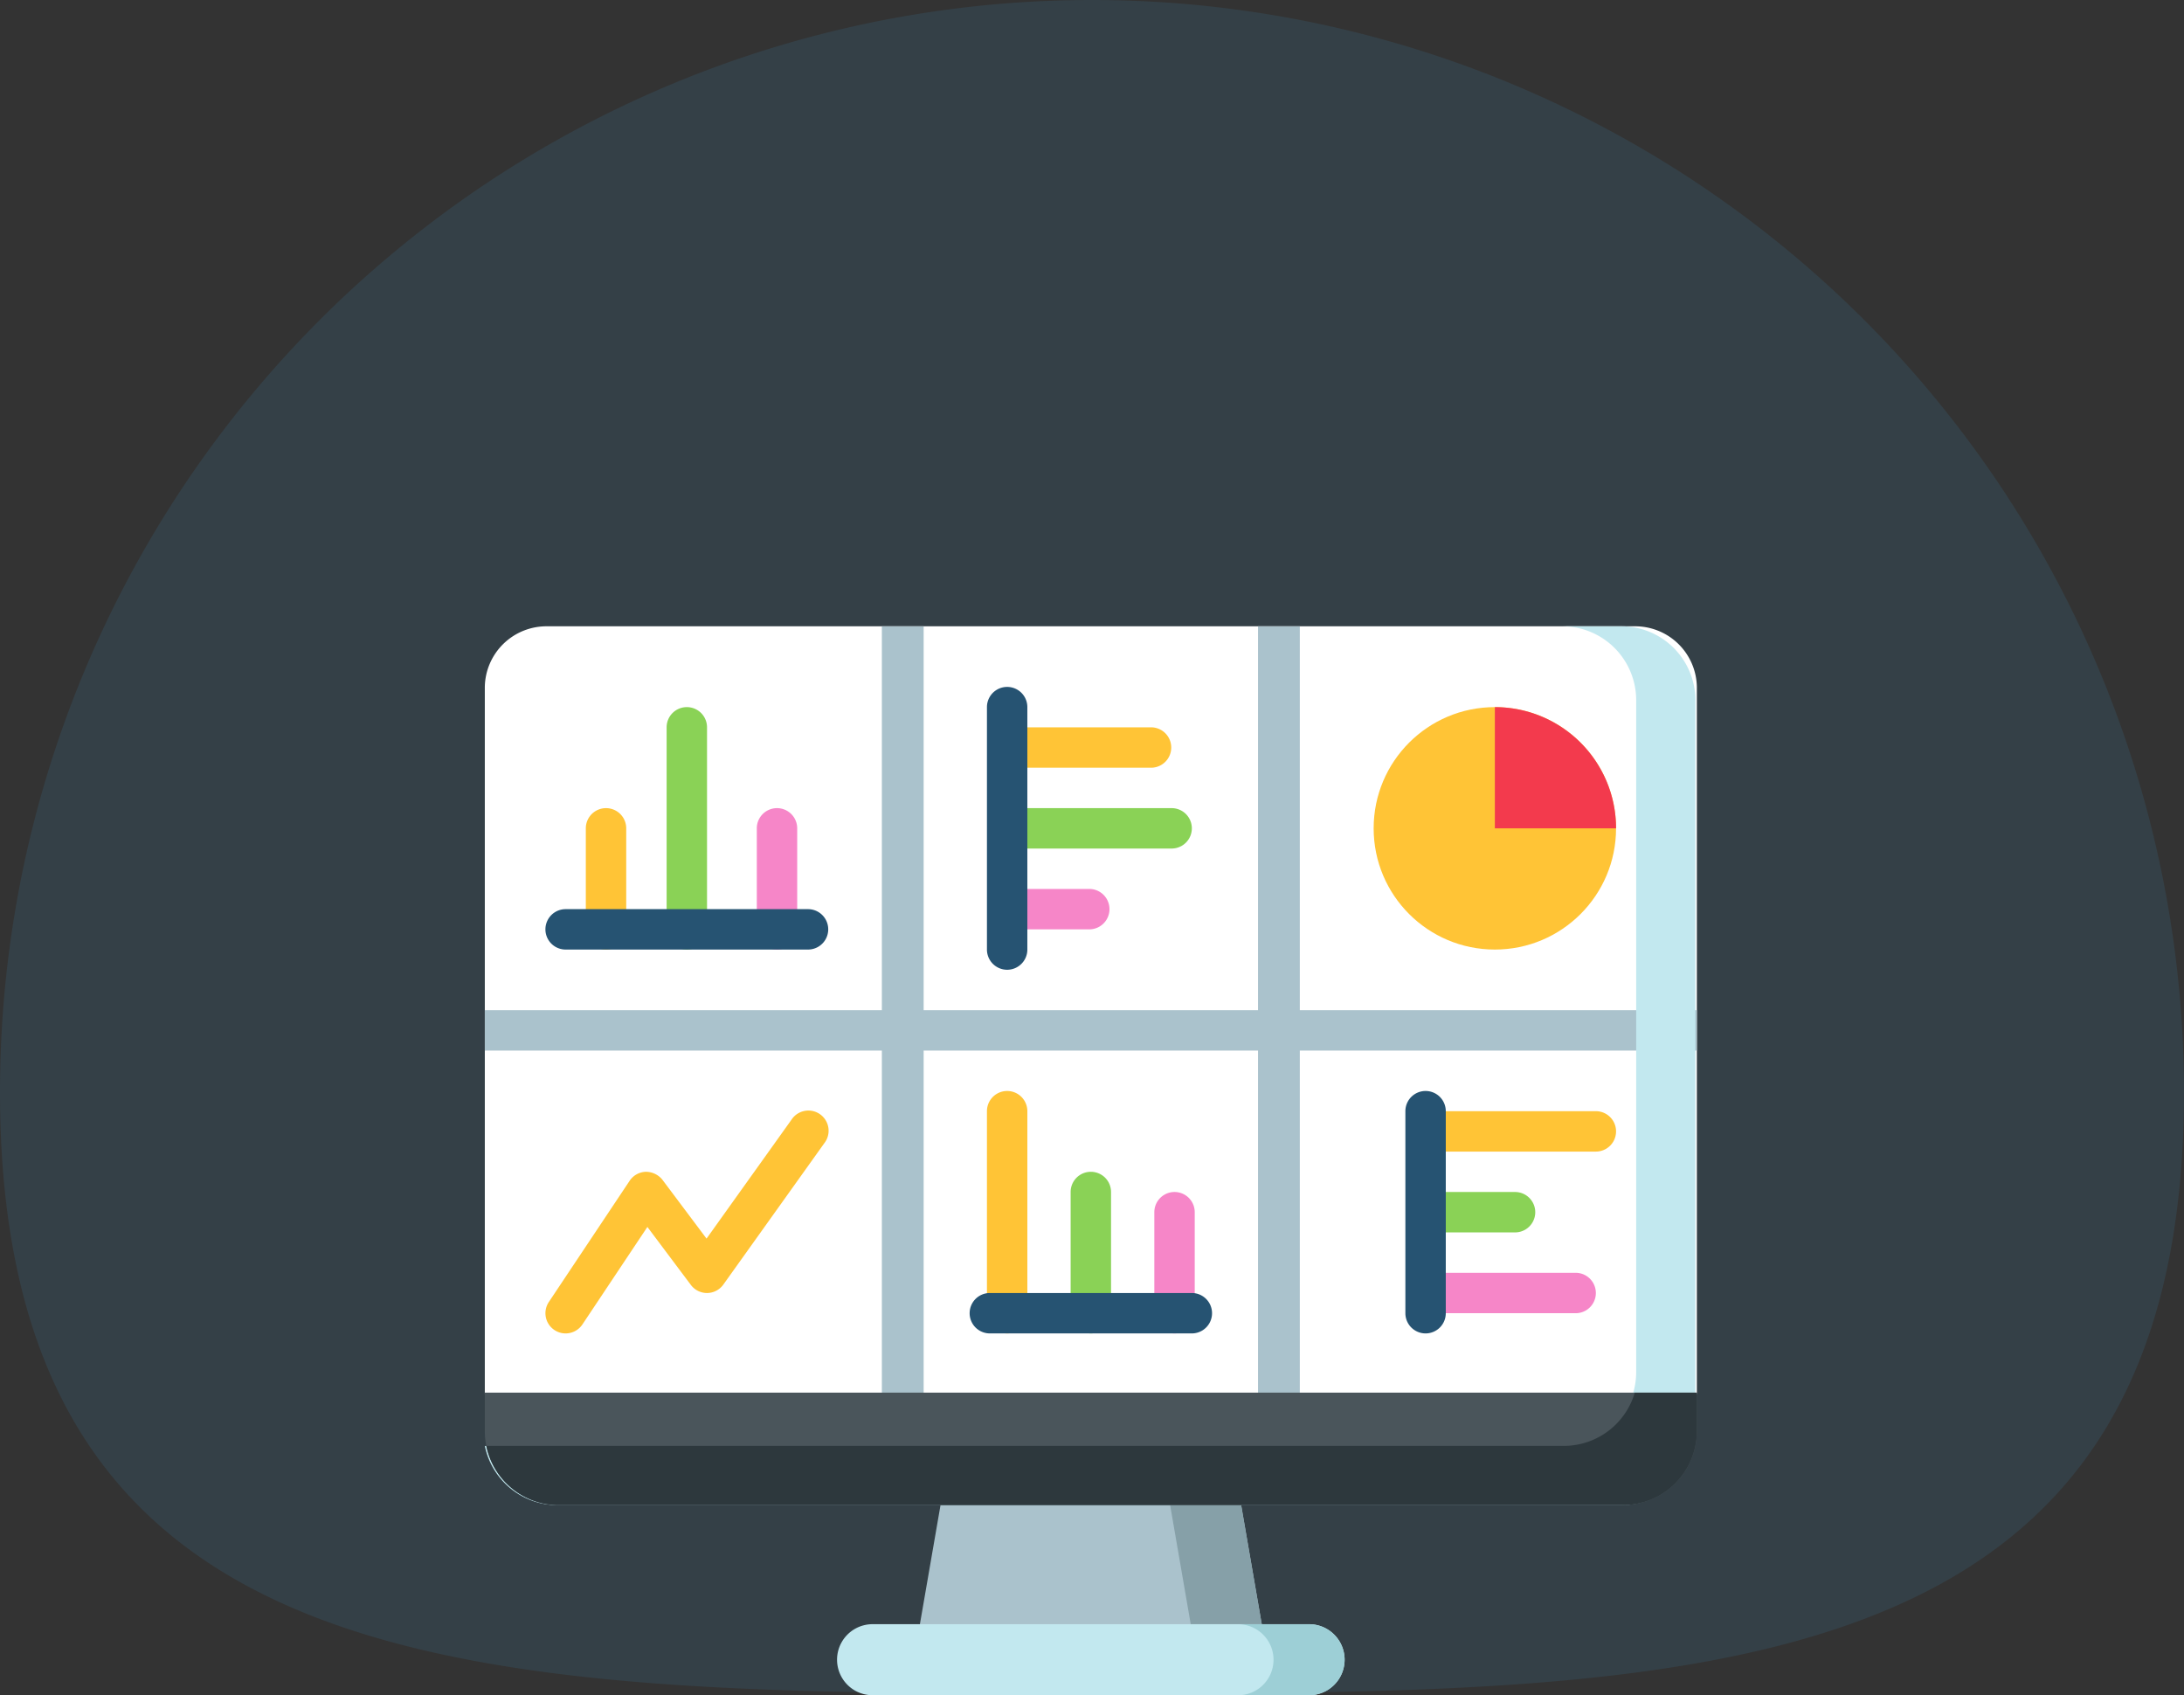 <svg xmlns="http://www.w3.org/2000/svg" width="108.115" height="83.908" viewBox="0 0 108.115 83.908">
  <rect x="0" y="0" width="108.115" height="83.908" fill="#333333" stroke="none"/>
  <g id="Group_29754" data-name="Group 29754" transform="translate(-1306 -2483.001)">
    <path id="Path_7102" data-name="Path 7102" d="M54.057,0a54.057,54.057,0,0,1,54.057,54.057c0,29.855-24.2,29.762-54.057,29.762S0,83.912,0,54.057A54.057,54.057,0,0,1,54.057,0Z" transform="translate(1306 2483.001)" fill="#41b5fe" opacity="0.1"/>
    <g id="Group_27813" data-name="Group 27813" transform="translate(0 -325.6)">
      <path id="Path_7029" data-name="Path 7029" d="M198.731,402.471H181.2l1.477-8.531h14.578Z" transform="translate(1170.034 2488.28)" fill="#aac2cc"/>
      <path id="Path_7030" data-name="Path 7030" d="M293.192,402.471h-3.516L288.2,393.94h3.516Z" transform="translate(1075.573 2488.28)" fill="#86a0a8"/>
      <g id="_030---Business-Dashboard" data-name="030---Business-Dashboard" transform="translate(1330 2839.601)">
        <path id="Path" d="M60,3V38H0V3A3.053,3.053,0,0,1,3.1,0H56.9A3.053,3.053,0,0,1,60,3Z" fill="#fff"/>
        <circle id="Oval" cx="6" cy="6" r="6" transform="translate(44 4)" fill="#ffc436"/>
        <path id="Path-2" data-name="Path" d="M54,10H48V4A6,6,0,0,1,54,10Z" transform="translate(2)" fill="#f33a4d"/>
        <path id="Path-3" data-name="Path" d="M6,16a1,1,0,0,1-1-1V10a1,1,0,0,1,2,0v5A1,1,0,0,1,6,16Z" fill="#ffc436"/>
        <path id="Path-4" data-name="Path" d="M14,16a1,1,0,0,1-1-1V10a1,1,0,0,1,2,0v5A1,1,0,0,1,14,16Z" transform="translate(0.464)" fill="#f686c8"/>
        <path id="Path-5" data-name="Path" d="M10,16a1,1,0,0,1-1-1V5a1,1,0,0,1,2,0V15A1,1,0,0,1,10,16Z" fill="#8ad256"/>
        <path id="Path-6" data-name="Path" d="M16,16H4a1,1,0,0,1,0-2H16a1,1,0,0,1,0,2Z" fill="#265372"/>
        <path id="Path-7" data-name="Path" d="M25,35a1,1,0,0,1-1-1V24a1,1,0,0,1,2,0V34A1,1,0,0,1,25,35Z" transform="translate(0.857)" fill="#ffc436"/>
        <path id="Path-8" data-name="Path" d="M33,35a1,1,0,0,1-1-1V29a1,1,0,0,1,2,0v5A1,1,0,0,1,33,35Z" transform="translate(1.143)" fill="#f686c8"/>
        <path id="Path-9" data-name="Path" d="M29,35a1,1,0,0,1-1-1V28a1,1,0,0,1,2,0v6A1,1,0,0,1,29,35Z" transform="translate(1)" fill="#8ad256"/>
        <path id="Path-10" data-name="Path" d="M34,35H24a1,1,0,0,1,0-2H34a1,1,0,0,1,0,2Z" transform="translate(1)" fill="#265372"/>
        <path id="Path-11" data-name="Path" d="M32,7H25a1,1,0,0,1,0-2h7a1,1,0,0,1,0,2Z" transform="translate(0.98)" fill="#ffc436"/>
        <path id="Path-12" data-name="Path" d="M29,15H25a1,1,0,0,1,0-2h4a1,1,0,0,1,0,2Z" transform="translate(0.923)" fill="#f686c8"/>
        <path id="Path-13" data-name="Path" d="M33,11H25a1,1,0,0,1,0-2h8a1,1,0,0,1,0,2Z" transform="translate(1)" fill="#8ad256"/>
        <path id="Path-14" data-name="Path" d="M25,17a1,1,0,0,1-1-1V4a1,1,0,0,1,2,0V16A1,1,0,0,1,25,17Z" transform="translate(0.857)" fill="#265372"/>
        <path id="Path-15" data-name="Path" d="M53,26H45a1,1,0,0,1,0-2h8a1,1,0,0,1,0,2Z" transform="translate(2)" fill="#ffc436"/>
        <path id="Path-16" data-name="Path" d="M52,34H45a1,1,0,0,1,0-2h7a1,1,0,0,1,0,2Z" transform="translate(2)" fill="#f686c8"/>
        <path id="Path-17" data-name="Path" d="M49,30H45a1,1,0,0,1,0-2h4a1,1,0,0,1,0,2Z" transform="translate(2)" fill="#8ad256"/>
        <path id="Path-18" data-name="Path" d="M45,35a1,1,0,0,1-1-1V24a1,1,0,0,1,2,0V34A1,1,0,0,1,45,35Z" transform="translate(1.571)" fill="#265372"/>
        <path id="Path-19" data-name="Path" d="M4,35a1,1,0,0,1-.831-1.555l4-6a1,1,0,0,1,.8-.445,1.051,1.051,0,0,1,.827.4l2.18,2.907,4.207-5.888a1,1,0,1,1,1.626,1.162l-5,7a1,1,0,0,1-.8.419H11a1,1,0,0,1-.8-.4L8.048,29.73,4.832,34.555A1,1,0,0,1,4,35Z" fill="#ffc436"/>
        <path id="Path-20" data-name="Path" d="M60,19v2H40.345V38H38.276V21H21.724V38H19.655V21H0V19H19.655V0h2.069V19H38.276V0h2.069V19Z" fill="#aac2cc"/>
      </g>
      <path id="Path_7032" data-name="Path 7032" d="M60.556,33.917V70.1A3.661,3.661,0,0,1,56.9,73.758H4.214A3.661,3.661,0,0,1,.63,70.828H53.969a3.657,3.657,0,0,0,3.657-3.657V33.917a3.657,3.657,0,0,0-3.657-3.657H56.9a3.661,3.661,0,0,1,3.657,3.657Z" transform="translate(1329.37 2809.341)" fill="#c2e8ef"/>
      <path id="Path_7033" data-name="Path 7033" d="M60,353.94v1.909a3.661,3.661,0,0,1-3.657,3.657H3.657a3.661,3.661,0,0,1-3.584-2.93A3.54,3.54,0,0,1,0,355.849V353.94Z" transform="translate(1330 2523.592)" fill="#4a555b"/>
      <path id="Path_7034" data-name="Path 7034" d="M57.482,353.94h3.074v1.909a3.661,3.661,0,0,1-3.657,3.657H4.214a3.661,3.661,0,0,1-3.584-2.93H53.969a3.659,3.659,0,0,0,3.513-2.637Z" transform="translate(1329.444 2523.592)" fill="#2d383d"/>
      <path id="Path_7039" data-name="Path 7039" d="M172.166,451.74h-21.61a1.758,1.758,0,0,0,0,3.516h21.61a1.758,1.758,0,1,0,0-3.516Z" transform="translate(1198.639 2437.253)" fill="#c2e8ef"/>
      <path id="Path_7048" data-name="Path 7048" d="M323.476,453.5a1.758,1.758,0,0,1-1.758,1.758H318.2a1.758,1.758,0,0,0,0-3.516h3.516A1.758,1.758,0,0,1,323.476,453.5Z" transform="translate(1049.086 2437.253)" fill="#9dcfd6"/>
    </g>
  </g>
</svg>
